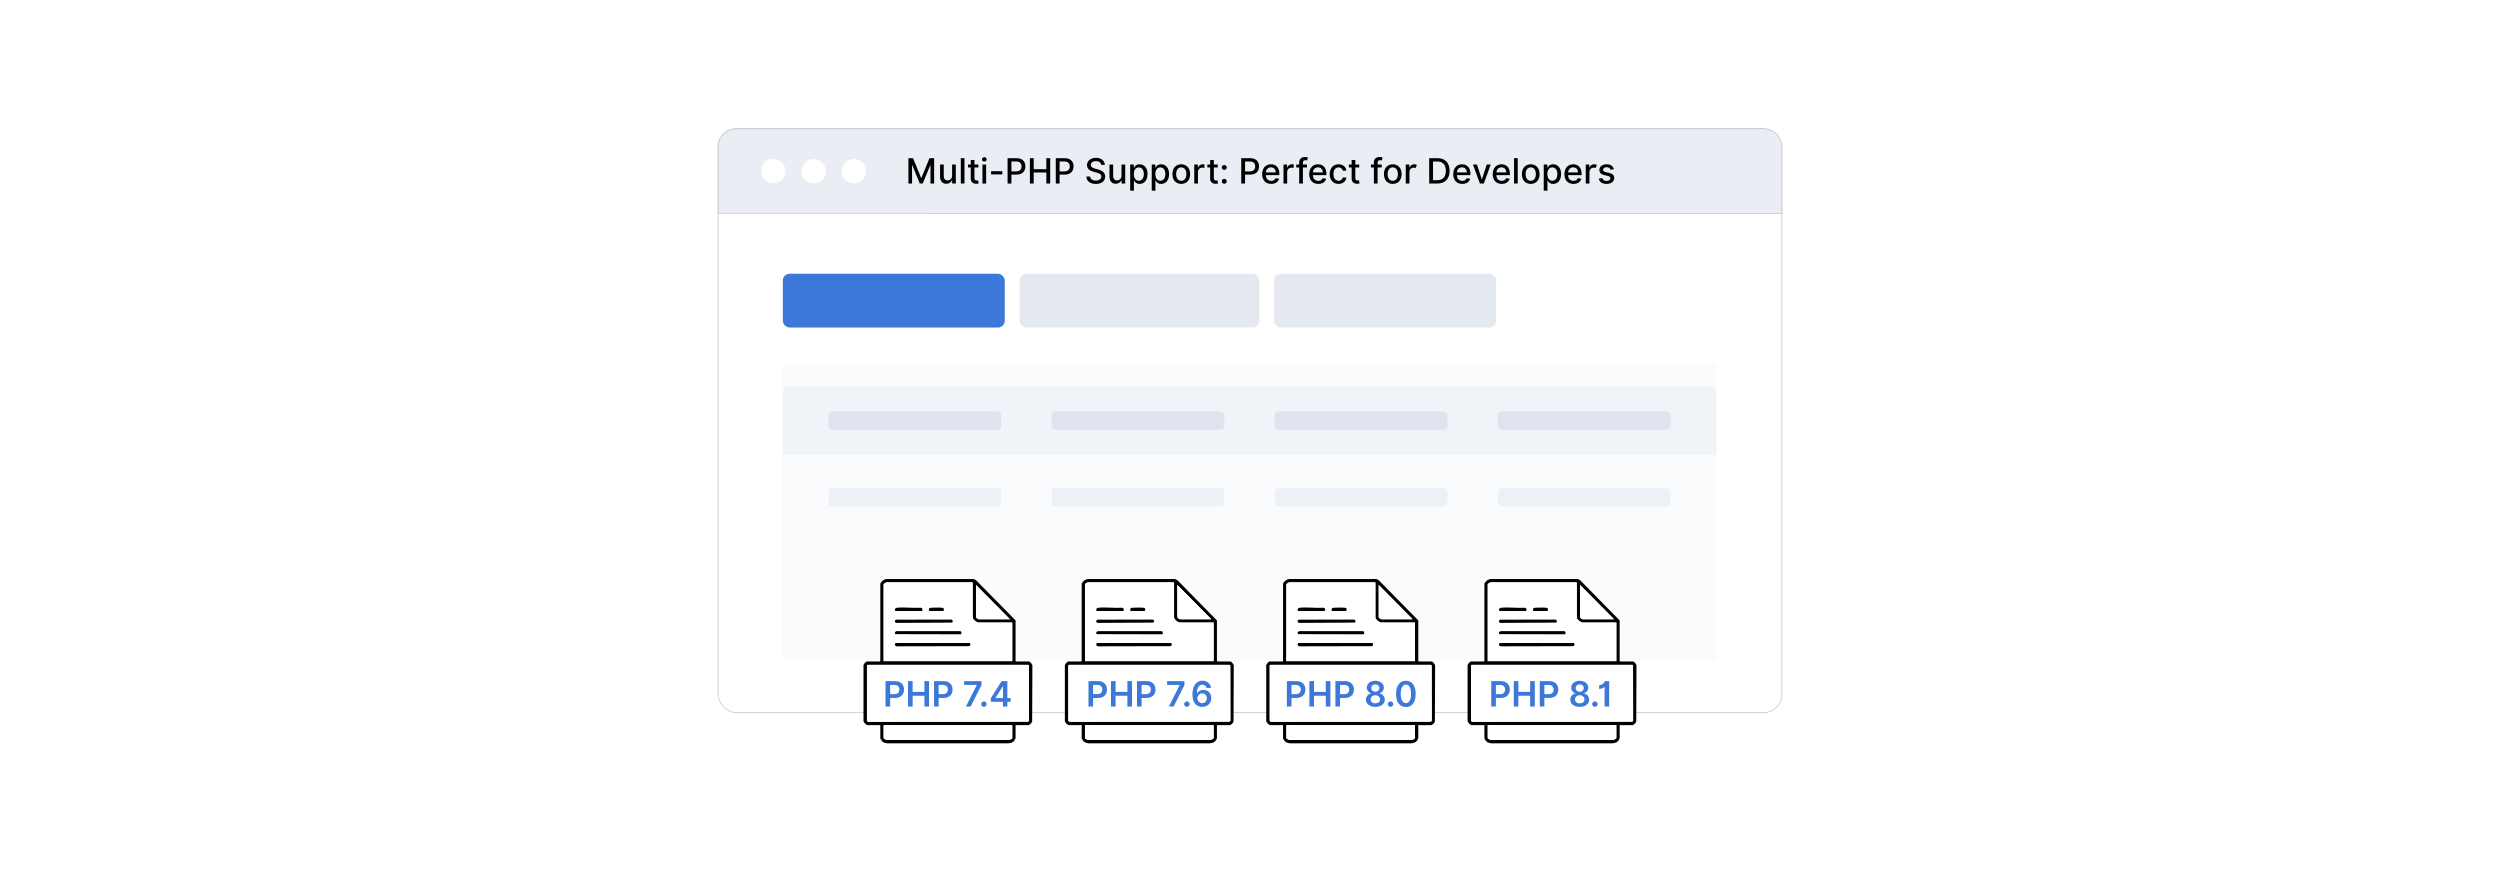 <?xml version="1.0" encoding="UTF-8"?>
<svg id="Layer_1" data-name="Layer 1" xmlns="http://www.w3.org/2000/svg" viewBox="0 0 860 300">
  <rect y="0" width="860" height="300" fill="#fff"/>
  <g>
    <g>
      <rect x="247.037" y="44.303" width="365.926" height="200.841" rx="6.263" ry="6.263" fill="#fff" stroke="#c1c3c9" stroke-miterlimit="10" stroke-width=".25"/>
      <path d="M253.3,44.303h353.399c3.457,0,6.263,2.806,6.263,6.263v22.822H247.037v-22.822c0-3.457,2.806-6.263,6.263-6.263Z" fill="#eaedf4" stroke="#c1c3c9" stroke-miterlimit="10" stroke-width=".25"/>
      <rect x="269.281" y="94.168" width="76.359" height="18.509" rx="2.332" ry="2.332" fill="#3c78d8"/>
      <rect x="350.779" y="94.168" width="82.38" height="18.509" rx="2.332" ry="2.332" fill="#e4e8ef"/>
      <rect x="438.297" y="94.168" width="76.359" height="18.509" rx="2.332" ry="2.332" fill="#e4e8ef"/>
      <rect x="269.281" y="125.129" width="321.128" height="102.311" rx="1.623" ry="1.623" fill="#fafbfc"/>
      <path d="M270.888,132.942h317.914c.887,0,1.607.72,1.607,1.607v21.885h-321.128v-21.885c0-.887.72-1.607,1.607-1.607Z" fill="#f0f3f7"/>
      <g>
        <rect x="284.983" y="141.524" width="59.404" height="6.33" rx="1.332" ry="1.332" fill="#dfe3ed"/>
        <rect x="361.757" y="141.524" width="59.404" height="6.33" rx="1.332" ry="1.332" fill="#dfe3ed"/>
        <rect x="438.53" y="141.524" width="59.404" height="6.33" rx="1.332" ry="1.332" fill="#dfe3ed"/>
        <rect x="515.303" y="141.524" width="59.404" height="6.33" rx="1.332" ry="1.332" fill="#dfe3ed"/>
      </g>
      <g>
        <rect x="284.983" y="167.89" width="59.404" height="6.33" rx="1.332" ry="1.332" fill="#edf1f7"/>
        <rect x="361.757" y="167.89" width="59.404" height="6.33" rx="1.332" ry="1.332" fill="#edf1f7"/>
        <rect x="438.53" y="167.89" width="59.404" height="6.33" rx="1.332" ry="1.332" fill="#edf1f7"/>
        <rect x="515.303" y="167.89" width="59.404" height="6.33" rx="1.332" ry="1.332" fill="#edf1f7"/>
      </g>
      <g>
        <circle cx="266.032" cy="58.845" r="4.189" fill="#fff"/>
        <circle cx="279.869" cy="58.845" r="4.189" fill="#fff"/>
        <circle cx="293.706" cy="58.845" r="4.189" fill="#fff"/>
      </g>
    </g>
    <g>
      <g>
        <g id="_9inH5t.tif" data-name="9inH5t.tif">
          <g>
            <path d="M404.213,199.184l.797.395,13.614,13.846v13.957l.17.17h4.426c.419,0,1.284,1.034,1.192,1.532l-.078,19.099c-.055.466-.923,1.269-1.341,1.269h-4.369v4.482c0,.06-.23.507-.291.617-.476.865-1.327,1.083-2.257,1.147l-41.541-.001c-.609-.048-1.285-.221-1.748-.635-.193-.172-.688-.916-.688-1.128v-4.482h-4.369c-.52,0-1.263-.887-1.419-1.362v-19.29c.104-.376.813-1.248,1.192-1.248h4.426l.17-.17v-26.552c0-.348.971-1.365,1.393-1.444l.65-.201h30.071ZM417.49,214.162h-11.631c-.644,0-1.986-1.082-1.986-1.759v-11.914l-.17-.17h-29.39c-.239,0-1.078.485-1.078.738v26.382h44.256v-13.276ZM416.695,213.028l-11.688-11.801v11.063c0,.137.687.738.851.738h10.837ZM367.753,228.709l-.25.204.003,19.061.362.319,55.066-.035.319-.362-.032-18.983-.25-.204h-55.217ZM417.49,249.451h-44.256v4.369c0,.352,1.066.821,1.415.741l41.314.001c.366.105,1.527-.36,1.527-.742v-4.369Z"/>
            <path d="M367.753,228.709h55.217l.25.204.032,18.983-.319.362-55.066.035-.362-.319-.003-19.061.25-.204ZM382.652,239.693h3.121c2.594,0,4.046-2.774,2.843-4.998-.512-.947-2.023-1.696-3.07-1.696h-4.369v10.893h1.475v-4.198ZM392.298,237.764v-4.596c-.361-.341-1.005-.105-1.475-.17v10.893h1.475v-4.993h5.447v4.993h1.475v-10.893c-.471.065-1.115-.171-1.475.17v4.596h-5.447ZM403.192,239.693h3.007c.341,0,1.465-.3,1.802-.468,1.795-.896,2.091-3.763.74-5.137-.561-.571-1.868-1.09-2.655-1.09h-4.199l-.17.17v10.723h1.475v-4.198Z" fill="#fff"/>
            <path d="M417.49,214.162v13.276h-44.256v-26.382c0-.253.839-.738,1.078-.738h29.39l.17.17v11.914c0,.677,1.342,1.759,1.986,1.759h11.631ZM377.376,210.191h8.965c.241,0,.545-.986-.348-1.128-2.59.168-5.505-.247-8.055-.012-.956.088-1.031.995-.562,1.14ZM389.064,210.191h4.652c.44-.399.37-.973-.251-1.11-.434-.096-3.859-.088-4.237.027-.577.176-.578.967-.165,1.083ZM377.513,213.165c-.658.314-.503,1.026.197,1.117l19.078-.111c.443-.391.223-.98-.343-1.036l-18.932.029ZM399.873,217.253c-.125-.126-.416-.13-.592-.145l-21.344-.001c-.615-.047-1.101.515-.656,1.036l22.506.048c.301-.144.29-.734.086-.938ZM377.376,221.197c-.522.475-.219,1.103.452,1.137l24.802-.053c.7-.213.436-1.083.165-1.083h-25.419Z" fill="#fff"/>
            <path d="M417.49,249.451v4.369c0,.383-1.161.848-1.527.742l-41.314-.001c-.349.079-1.415-.39-1.415-.741v-4.369h44.256Z" fill="#fff"/>
            <path d="M416.695,213.028h-10.837c-.164,0-.851-.6-.851-.738v-11.063l11.688,11.801Z" fill="#fff"/>
            <path d="M377.376,221.197h25.419c.271,0,.535.87-.165,1.083l-24.802.053c-.671-.034-.974-.662-.452-1.137Z"/>
            <path d="M399.873,217.253c.204.204.215.794-.086.938l-22.506-.048c-.445-.52.042-1.082.656-1.036l21.344.001c.176.015.467.02.592.145Z"/>
            <path d="M377.513,213.165l18.932-.029c.565.056.785.645.343,1.036l-19.078.111c-.7-.091-.855-.802-.197-1.117Z"/>
            <path d="M377.376,210.191c-.469-.145-.394-1.052.562-1.14,2.55-.235,5.465.18,8.055.012.892.142.589,1.128.348,1.128h-8.965Z"/>
            <path d="M389.064,210.191c-.413-.116-.412-.908.165-1.083.378-.115,3.803-.123,4.237-.027.622.138.691.711.251,1.11h-4.652Z"/>
            <path d="M382.652,238.558v-4.312h3.234c.075,0,.727.324.844.405.738.512.892,1.296.802,2.149-.235,2.21-3.311,1.68-4.879,1.758Z" fill="#fff"/>
            <path d="M403.192,238.558v-4.312h3.234c.035,0,.567.211.653.255,1.621.805,1.396,3.499-.454,3.917-1.074.242-2.335.096-3.434.141Z" fill="#fff"/>
            <rect x="371.252" y="231.163" width="47.468" height="15.237" fill="#fff"/>
          </g>
        </g>
        <g id="_9inH5t.tif-2" data-name="9inH5t.tif">
          <g>
            <path d="M473.482,199.184l.797.395,13.614,13.846v13.957l.17.17h4.426c.419,0,1.284,1.034,1.192,1.532l-.078,19.099c-.055.466-.923,1.269-1.341,1.269h-4.369v4.482c0,.06-.23.507-.291.617-.476.865-1.327,1.083-2.257,1.147l-41.541-.001c-.609-.048-1.285-.221-1.748-.635-.193-.172-.688-.916-.688-1.128v-4.482h-4.369c-.52,0-1.263-.887-1.419-1.362v-19.29c.104-.376.813-1.248,1.192-1.248h4.426l.17-.17v-26.552c0-.348.971-1.365,1.393-1.444l.65-.201h30.071ZM486.759,214.162h-11.631c-.644,0-1.986-1.082-1.986-1.759v-11.914l-.17-.17h-29.39c-.239,0-1.078.485-1.078.738v26.382h44.256v-13.276ZM485.965,213.028l-11.688-11.801v11.063c0,.137.687.738.851.738h10.837ZM437.023,228.709l-.25.204.003,19.061.362.319,55.066-.035.319-.362-.032-18.983-.25-.204h-55.217ZM486.759,249.451h-44.256v4.369c0,.352,1.066.821,1.415.741l41.314.001c.366.105,1.527-.36,1.527-.742v-4.369Z"/>
            <path d="M437.023,228.709h55.217l.25.204.032,18.983-.319.362-55.066.035-.362-.319-.003-19.061.25-.204ZM451.922,239.693h3.121c2.594,0,4.046-2.774,2.843-4.998-.512-.947-2.023-1.696-3.07-1.696h-4.369v10.893h1.475v-4.198ZM461.567,237.764v-4.596c-.361-.341-1.005-.105-1.475-.17v10.893h1.475v-4.993h5.447v4.993h1.475v-10.893c-.471.065-1.115-.171-1.475.17v4.596h-5.447ZM472.461,239.693h3.007c.341,0,1.465-.3,1.802-.468,1.795-.896,2.091-3.763.74-5.137-.561-.571-1.868-1.09-2.655-1.09h-4.199l-.17.17v10.723h1.475v-4.198Z" fill="#fff"/>
            <path d="M486.759,214.162v13.276h-44.256v-26.382c0-.253.839-.738,1.078-.738h29.39l.17.17v11.914c0,.677,1.342,1.759,1.986,1.759h11.631ZM446.645,210.191h8.965c.241,0,.545-.986-.348-1.128-2.59.168-5.505-.247-8.055-.012-.956.088-1.031.995-.562,1.14ZM458.333,210.191h4.652c.44-.399.37-.973-.251-1.11-.434-.096-3.859-.088-4.237.027-.577.176-.578.967-.165,1.083ZM446.783,213.165c-.658.314-.503,1.026.197,1.117l19.078-.111c.443-.391.223-.98-.343-1.036l-18.932.029ZM469.143,217.253c-.125-.126-.416-.13-.592-.145l-21.344-.001c-.615-.047-1.101.515-.656,1.036l22.506.048c.301-.144.29-.734.086-.938ZM446.645,221.197c-.522.475-.219,1.103.452,1.137l24.802-.053c.7-.213.436-1.083.165-1.083h-25.419Z" fill="#fff"/>
            <path d="M486.759,249.451v4.369c0,.383-1.161.848-1.527.742l-41.314-.001c-.349.079-1.415-.39-1.415-.741v-4.369h44.256Z" fill="#fff"/>
            <path d="M485.965,213.028h-10.837c-.164,0-.851-.6-.851-.738v-11.063l11.688,11.801Z" fill="#fff"/>
            <path d="M446.645,221.197h25.419c.271,0,.535.87-.165,1.083l-24.802.053c-.671-.034-.974-.662-.452-1.137Z"/>
            <path d="M469.143,217.253c.204.204.215.794-.086.938l-22.506-.048c-.445-.52.042-1.082.656-1.036l21.344.001c.176.015.467.02.592.145Z"/>
            <path d="M446.783,213.165l18.932-.029c.565.056.785.645.343,1.036l-19.078.111c-.7-.091-.855-.802-.197-1.117Z"/>
            <path d="M446.645,210.191c-.469-.145-.394-1.052.562-1.14,2.55-.235,5.465.18,8.055.012.892.142.589,1.128.348,1.128h-8.965Z"/>
            <path d="M458.333,210.191c-.413-.116-.412-.908.165-1.083.378-.115,3.803-.123,4.237-.027.622.138.691.711.251,1.11h-4.652Z"/>
            <path d="M451.922,238.558v-4.312h3.234c.075,0,.727.324.844.405.738.512.892,1.296.802,2.149-.235,2.21-3.311,1.68-4.879,1.758Z" fill="#fff"/>
            <path d="M472.461,238.558v-4.312h3.234c.035,0,.567.211.653.255,1.621.805,1.396,3.499-.454,3.917-1.074.242-2.335.096-3.434.141Z" fill="#fff"/>
            <rect x="440.521" y="231.163" width="47.468" height="15.237" fill="#fff"/>
          </g>
        </g>
        <g id="_9inH5t.tif-3" data-name="9inH5t.tif">
          <g>
            <path d="M334.943,199.184l.797.395,13.614,13.846v13.957l.17.17h4.426c.419,0,1.284,1.034,1.192,1.532l-.078,19.099c-.055.466-.923,1.269-1.341,1.269h-4.369v4.482c0,.06-.23.507-.291.617-.476.865-1.327,1.083-2.257,1.147l-41.541-.001c-.609-.048-1.285-.221-1.748-.635-.193-.172-.688-.916-.688-1.128v-4.482h-4.369c-.52,0-1.263-.887-1.419-1.362v-19.29c.104-.376.813-1.248,1.192-1.248h4.426l.17-.17v-26.552c0-.348.971-1.365,1.393-1.444l.65-.201h30.071ZM348.22,214.162h-11.631c-.644,0-1.986-1.082-1.986-1.759v-11.914l-.17-.17h-29.39c-.239,0-1.078.485-1.078.738v26.382h44.256v-13.276ZM347.426,213.028l-11.688-11.801v11.063c0,.137.687.738.851.738h10.837ZM298.484,228.709l-.25.204.003,19.061.362.319,55.066-.035.319-.362-.032-18.983-.25-.204h-55.217ZM348.22,249.451h-44.256v4.369c0,.352,1.066.821,1.415.741l41.314.001c.366.105,1.527-.36,1.527-.742v-4.369Z"/>
            <path d="M298.484,228.709h55.217l.25.204.032,18.983-.319.362-55.066.035-.362-.319-.003-19.061.25-.204ZM313.383,239.693h3.121c2.594,0,4.046-2.774,2.843-4.998-.512-.947-2.023-1.696-3.07-1.696h-4.369v10.893h1.475v-4.198ZM323.028,237.764v-4.596c-.361-.341-1.005-.105-1.475-.17v10.893h1.475v-4.993h5.447v4.993h1.475v-10.893c-.471.065-1.115-.171-1.475.17v4.596h-5.447ZM333.922,239.693h3.007c.341,0,1.465-.3,1.802-.468,1.795-.896,2.091-3.763.74-5.137-.561-.571-1.868-1.09-2.655-1.09h-4.199l-.17.17v10.723h1.475v-4.198Z" fill="#fff"/>
            <path d="M348.22,214.162v13.276h-44.256v-26.382c0-.253.839-.738,1.078-.738h29.39l.17.17v11.914c0,.677,1.342,1.759,1.986,1.759h11.631ZM308.106,210.191h8.965c.241,0,.545-.986-.348-1.128-2.59.168-5.505-.247-8.055-.012-.956.088-1.031.995-.562,1.14ZM319.794,210.191h4.652c.44-.399.37-.973-.251-1.11-.434-.096-3.859-.088-4.237.027-.577.176-.578.967-.165,1.083ZM308.244,213.165c-.658.314-.503,1.026.197,1.117l19.078-.111c.443-.391.223-.98-.343-1.036l-18.932.029ZM330.604,217.253c-.125-.126-.416-.13-.592-.145l-21.344-.001c-.615-.047-1.101.515-.656,1.036l22.506.048c.301-.144.29-.734.086-.938ZM308.106,221.197c-.522.475-.219,1.103.452,1.137l24.802-.053c.7-.213.436-1.083.165-1.083h-25.419Z" fill="#fff"/>
            <path d="M348.22,249.451v4.369c0,.383-1.161.848-1.527.742l-41.314-.001c-.349.079-1.415-.39-1.415-.741v-4.369h44.256Z" fill="#fff"/>
            <path d="M347.426,213.028h-10.837c-.164,0-.851-.6-.851-.738v-11.063l11.688,11.801Z" fill="#fff"/>
            <path d="M308.106,221.197h25.419c.271,0,.535.87-.165,1.083l-24.802.053c-.671-.034-.974-.662-.452-1.137Z"/>
            <path d="M330.604,217.253c.204.204.215.794-.086.938l-22.506-.048c-.445-.52.042-1.082.656-1.036l21.344.001c.176.015.467.02.592.145Z"/>
            <path d="M308.244,213.165l18.932-.029c.565.056.785.645.343,1.036l-19.078.111c-.7-.091-.855-.802-.197-1.117Z"/>
            <path d="M308.106,210.191c-.469-.145-.394-1.052.562-1.14,2.55-.235,5.465.18,8.055.012.892.142.589,1.128.348,1.128h-8.965Z"/>
            <path d="M319.794,210.191c-.413-.116-.412-.908.165-1.083.378-.115,3.803-.123,4.237-.027.622.138.691.711.251,1.11h-4.652Z"/>
            <path d="M313.383,238.558v-4.312h3.234c.075,0,.727.324.844.405.738.512.892,1.296.802,2.149-.235,2.21-3.311,1.68-4.879,1.758Z" fill="#fff"/>
            <path d="M333.922,238.558v-4.312h3.234c.035,0,.567.211.653.255,1.621.805,1.396,3.499-.454,3.917-1.074.242-2.335.096-3.434.141Z" fill="#fff"/>
            <rect x="301.983" y="231.163" width="47.468" height="15.237" fill="#fff"/>
          </g>
        </g>
        <g id="_9inH5t.tif-4" data-name="9inH5t.tif">
          <g>
            <path d="M542.752,199.184l.797.395,13.614,13.846v13.957l.17.17h4.426c.419,0,1.284,1.034,1.192,1.532l-.078,19.099c-.055.466-.923,1.269-1.341,1.269h-4.369v4.482c0,.06-.23.507-.291.617-.476.865-1.327,1.083-2.257,1.147l-41.541-.001c-.609-.048-1.285-.221-1.748-.635-.193-.172-.688-.916-.688-1.128v-4.482h-4.369c-.52,0-1.263-.887-1.419-1.362v-19.29c.104-.376.813-1.248,1.192-1.248h4.426l.17-.17v-26.552c0-.348.971-1.365,1.393-1.444l.65-.201h30.071ZM556.028,214.162h-11.631c-.644,0-1.986-1.082-1.986-1.759v-11.914l-.17-.17h-29.39c-.239,0-1.078.485-1.078.738v26.382h44.256v-13.276ZM555.234,213.028l-11.688-11.801v11.063c0,.137.687.738.851.738h10.837ZM506.292,228.709l-.25.204.003,19.061.362.319,55.066-.035.319-.362-.032-18.983-.25-.204h-55.217ZM556.028,249.451h-44.256v4.369c0,.352,1.066.821,1.415.741l41.314.001c.366.105,1.527-.36,1.527-.742v-4.369Z"/>
            <path d="M506.292,228.709h55.217l.25.204.032,18.983-.319.362-55.066.035-.362-.319-.003-19.061.25-.204ZM521.191,239.693h3.121c2.594,0,4.046-2.774,2.843-4.998-.512-.947-2.023-1.696-3.07-1.696h-4.369v10.893h1.475v-4.198ZM530.837,237.764v-4.596c-.361-.341-1.005-.105-1.475-.17v10.893h1.475v-4.993h5.447v4.993h1.475v-10.893c-.471.065-1.115-.171-1.475.17v4.596h-5.447ZM541.731,239.693h3.007c.341,0,1.465-.3,1.802-.468,1.795-.896,2.091-3.763.74-5.137-.561-.571-1.868-1.09-2.655-1.09h-4.199l-.17.17v10.723h1.475v-4.198Z" fill="#fff"/>
            <path d="M556.028,214.162v13.276h-44.256v-26.382c0-.253.839-.738,1.078-.738h29.39l.17.17v11.914c0,.677,1.342,1.759,1.986,1.759h11.631ZM515.915,210.191h8.965c.241,0,.545-.986-.348-1.128-2.59.168-5.505-.247-8.055-.012-.956.088-1.031.995-.562,1.14ZM527.603,210.191h4.652c.44-.399.37-.973-.251-1.11-.434-.096-3.859-.088-4.237.027-.577.176-.578.967-.165,1.083ZM516.052,213.165c-.658.314-.503,1.026.197,1.117l19.078-.111c.443-.391.223-.98-.343-1.036l-18.932.029ZM538.412,217.253c-.125-.126-.416-.13-.592-.145l-21.344-.001c-.615-.047-1.101.515-.656,1.036l22.506.048c.301-.144.29-.734.086-.938ZM515.915,221.197c-.522.475-.219,1.103.452,1.137l24.802-.053c.7-.213.436-1.083.165-1.083h-25.419Z" fill="#fff"/>
            <path d="M556.028,249.451v4.369c0,.383-1.161.848-1.527.742l-41.314-.001c-.349.079-1.415-.39-1.415-.741v-4.369h44.256Z" fill="#fff"/>
            <path d="M555.234,213.028h-10.837c-.164,0-.851-.6-.851-.738v-11.063l11.688,11.801Z" fill="#fff"/>
            <path d="M515.915,221.197h25.419c.271,0,.535.87-.165,1.083l-24.802.053c-.671-.034-.974-.662-.452-1.137Z"/>
            <path d="M538.412,217.253c.204.204.215.794-.086.938l-22.506-.048c-.445-.52.042-1.082.656-1.036l21.344.001c.176.015.467.02.592.145Z"/>
            <path d="M516.052,213.165l18.932-.029c.565.056.785.645.343,1.036l-19.078.111c-.7-.091-.855-.802-.197-1.117Z"/>
            <path d="M515.915,210.191c-.469-.145-.394-1.052.562-1.14,2.55-.235,5.465.18,8.055.012.892.142.589,1.128.348,1.128h-8.965Z"/>
            <path d="M527.603,210.191c-.413-.116-.412-.908.165-1.083.378-.115,3.803-.123,4.237-.027.622.138.691.711.251,1.11h-4.652Z"/>
            <path d="M521.191,238.558v-4.312h3.234c.075,0,.727.324.844.405.738.512.892,1.296.802,2.149-.235,2.21-3.311,1.68-4.879,1.758Z" fill="#fff"/>
            <path d="M541.731,238.558v-4.312h3.234c.035,0,.567.211.653.255,1.621.805,1.396,3.499-.454,3.917-1.074.242-2.335.096-3.434.141Z" fill="#fff"/>
            <rect x="509.791" y="231.163" width="47.468" height="15.237" fill="#fff"/>
          </g>
        </g>
      </g>
      <g>
        <g>
          <path d="M304.623,234.301h3.281c2.012,0,3.084,1.226,3.084,2.897,0,1.684-1.085,2.897-3.106,2.897h-1.675v2.957h-1.585v-8.75ZM307.669,238.791c1.179,0,1.705-.662,1.705-1.594,0-.931-.526-1.572-1.713-1.572h-1.453v3.166h1.461Z" fill="#3c78d8"/>
          <path d="M312.361,234.301h1.585v3.704h4.054v-3.704h1.59v8.75h-1.59v-3.717h-4.054v3.717h-1.585v-8.75Z" fill="#3c78d8"/>
          <path d="M321.309,234.301h3.281c2.013,0,3.085,1.226,3.085,2.897,0,1.684-1.085,2.897-3.106,2.897h-1.675v2.957h-1.585v-8.75ZM324.355,238.791c1.179,0,1.705-.662,1.705-1.594,0-.931-.525-1.572-1.713-1.572h-1.453v3.166h1.461Z" fill="#3c78d8"/>
          <path d="M335.99,235.685v-.06h-4.319v-1.324h5.96v1.355l-3.717,7.396h-1.645l3.721-7.366Z" fill="#3c78d8"/>
          <path d="M337.534,242.205c-.004-.513.418-.932.94-.932.504,0,.935.419.94.932-.004.521-.436.94-.94.94-.521,0-.944-.418-.94-.94Z" fill="#3c78d8"/>
          <path d="M340.84,240.167l3.713-5.866h1.974v5.823h1.119v1.303h-1.119v1.623h-1.513v-1.623h-4.174v-1.26ZM345.031,236.095h-.068l-2.499,3.96v.068h2.568v-4.029Z" fill="#3c78d8"/>
        </g>
        <g>
          <path d="M374.438,234.301h3.281c2.013,0,3.085,1.226,3.085,2.897,0,1.684-1.085,2.897-3.106,2.897h-1.675v2.957h-1.585v-8.75ZM377.485,238.791c1.179,0,1.705-.662,1.705-1.594,0-.931-.525-1.572-1.713-1.572h-1.453v3.166h1.461Z" fill="#3c78d8"/>
          <path d="M382.178,234.301h1.585v3.704h4.055v-3.704h1.589v8.75h-1.589v-3.717h-4.055v3.717h-1.585v-8.75Z" fill="#3c78d8"/>
          <path d="M391.125,234.301h3.281c2.012,0,3.084,1.226,3.084,2.897,0,1.684-1.085,2.897-3.106,2.897h-1.675v2.957h-1.585v-8.75ZM394.171,238.791c1.179,0,1.705-.662,1.705-1.594,0-.931-.526-1.572-1.713-1.572h-1.453v3.166h1.461Z" fill="#3c78d8"/>
          <path d="M405.806,235.685v-.06h-4.319v-1.324h5.96v1.355l-3.717,7.396h-1.645l3.721-7.366Z" fill="#3c78d8"/>
          <path d="M407.35,242.205c-.004-.513.418-.932.94-.932.504,0,.935.419.94.932-.004.521-.436.94-.94.94-.521,0-.944-.418-.94-.94Z" fill="#3c78d8"/>
          <path d="M410.198,238.924c0-3.017,1.329-4.769,3.431-4.769,1.653,0,2.794,1.068,2.982,2.504h-1.56c-.162-.692-.67-1.132-1.422-1.132-1.213,0-1.889,1.12-1.893,2.987h.06c.418-.752,1.248-1.21,2.188-1.21,1.534,0,2.713,1.196,2.708,2.85.004,1.73-1.265,3.029-3.153,3.016-1.679-.008-3.341-1.038-3.341-4.247ZM415.154,240.189c.004-.94-.675-1.675-1.602-1.675s-1.636.769-1.645,1.688c.004.914.688,1.688,1.624,1.688.927,0,1.627-.743,1.623-1.7Z" fill="#3c78d8"/>
        </g>
        <g>
          <path d="M442.691,234.301h3.281c2.012,0,3.084,1.226,3.084,2.897,0,1.684-1.085,2.897-3.106,2.897h-1.675v2.957h-1.585v-8.75ZM445.737,238.791c1.18,0,1.705-.662,1.705-1.594,0-.931-.525-1.572-1.714-1.572h-1.452v3.166h1.461Z" fill="#3c78d8"/>
          <path d="M450.431,234.301h1.585v3.704h4.055v-3.704h1.589v8.75h-1.589v-3.717h-4.055v3.717h-1.585v-8.75Z" fill="#3c78d8"/>
          <path d="M459.378,234.301h3.281c2.012,0,3.085,1.226,3.085,2.897,0,1.684-1.086,2.897-3.106,2.897h-1.675v2.957h-1.585v-8.75ZM462.424,238.791c1.18,0,1.705-.662,1.705-1.594,0-.931-.525-1.572-1.714-1.572h-1.452v3.166h1.461Z" fill="#3c78d8"/>
          <path d="M469.871,240.705c-.005-1.094.794-2.008,1.828-2.179v-.06c-.901-.196-1.508-.991-1.504-1.94-.004-1.35,1.234-2.346,2.931-2.346,1.684,0,2.923 1,2.927,2.346-.004.948-.619,1.743-1.504,1.94v.06c1.017.171,1.824,1.085,1.829,2.179-.005,1.423-1.359,2.465-3.252,2.465-1.909,0-3.26-1.042-3.255-2.465ZM474.75,240.594c-.009-.834-.692-1.431-1.624-1.431-.944,0-1.632.594-1.623,1.431-.009.807.632,1.354,1.623,1.354.979,0,1.615-.547,1.624-1.354ZM474.511,236.676c-.009-.752-.568-1.256-1.385-1.256-.829,0-1.393.504-1.384,1.256-.009.76.572,1.286,1.384,1.286.799,0,1.376-.521,1.385-1.286Z" fill="#3c78d8"/>
          <path d="M477.405,242.205c-.005-.513.419-.932.94-.932.505,0,.936.419.94.932-.004.521-.435.94-.94.94-.52,0-.944-.418-.94-.94Z" fill="#3c78d8"/>
          <path d="M480.253,238.685c.005-2.858,1.27-4.503,3.371-4.503s3.371,1.649,3.371,4.503c0,2.871-1.261,4.537-3.371,4.533-2.11,0-3.371-1.666-3.371-4.533ZM485.397,238.685c-.005-2.085-.684-3.183-1.773-3.183-1.085,0-1.765,1.098-1.769,3.183-.004,2.102.68,3.195,1.769,3.195,1.094,0,1.773-1.094,1.773-3.195Z" fill="#3c78d8"/>
        </g>
        <g>
          <path d="M512.995,234.301h3.281c2.012,0,3.085,1.226,3.085,2.897,0,1.684-1.086,2.897-3.106,2.897h-1.675v2.957h-1.585v-8.75ZM516.041,238.791c1.18,0,1.705-.662,1.705-1.594,0-.931-.525-1.572-1.714-1.572h-1.452v3.166h1.461Z" fill="#3c78d8"/>
          <path d="M520.734,234.301h1.585v3.704h4.055v-3.704h1.589v8.75h-1.589v-3.717h-4.055v3.717h-1.585v-8.75Z" fill="#3c78d8"/>
          <path d="M529.682,234.301h3.281c2.012,0,3.084,1.226,3.084,2.897,0,1.684-1.085,2.897-3.106,2.897h-1.675v2.957h-1.585v-8.75ZM532.727,238.791c1.18,0,1.705-.662,1.705-1.594,0-.931-.525-1.572-1.714-1.572h-1.452v3.166h1.461Z" fill="#3c78d8"/>
          <path d="M540.174,240.705c-.004-1.094.795-2.008,1.829-2.179v-.06c-.901-.196-1.508-.991-1.504-1.94-.004-1.35,1.234-2.346,2.931-2.346,1.684,0,2.923 1,2.927,2.346-.004.948-.619,1.743-1.504,1.94v.06c1.017.171,1.824,1.085,1.829,2.179-.005,1.423-1.359,2.465-3.252,2.465-1.909,0-3.26-1.042-3.256-2.465ZM545.054,240.594c-.009-.834-.692-1.431-1.624-1.431-.944,0-1.632.594-1.623,1.431-.009.807.632,1.354,1.623,1.354.979,0,1.615-.547,1.624-1.354ZM544.814,236.676c-.009-.752-.568-1.256-1.385-1.256-.828,0-1.393.504-1.384,1.256-.009.76.572,1.286,1.384,1.286.799,0,1.376-.521,1.385-1.286Z" fill="#3c78d8"/>
          <path d="M547.709,242.205c-.004-.513.419-.932.94-.932.505,0,.935.419.94.932-.005.521-.435.94-.94.94-.52,0-.943-.418-.94-.94Z" fill="#3c78d8"/>
          <path d="M553.564,243.051h-1.589v-6.725h-.073c-.171.269-.824.649-1.807.649v-1.282c1.205,0,1.914-1.008,1.948-1.393h1.52v8.75Z" fill="#3c78d8"/>
        </g>
      </g>
    </g>
    <g>
      <path d="M314.089,54.415l2.776,6.777h.102l2.776-6.777h1.596v8.719h-1.252v-6.309h-.081l-2.571,6.296h-1.039l-2.571-6.301h-.081v6.314h-1.252v-8.719h1.596Z"/>
      <path d="M327.523,56.595h1.277v6.539h-1.252v-1.132h-.068c-.302.698-.971,1.217-1.954,1.217-1.256,0-2.146-.843-2.146-2.465v-4.159h1.273v4.006c0,.891.545,1.461,1.333,1.461.715,0,1.542-.528,1.537-1.64v-3.827Z"/>
      <path d="M331.787,63.134h-1.273v-8.719h1.273v8.719Z"/>
      <path d="M336.554,57.616h-1.341v3.598c0,.736.371.873.784.873.204,0,.362-.038.447-.056l.23,1.052c-.149.056-.421.132-.826.136-1.005.021-1.912-.553-1.907-1.741v-3.861h-.958v-1.022h.958v-1.566h1.272v1.566h1.341v1.022Z"/>
      <path d="M337.801,54.828c0-.417.362-.762.805-.762.439,0,.805.345.805.762s-.366.758-.805.758c-.443,0-.805-.341-.805-.758ZM337.963,56.595h1.273v6.539h-1.273v-6.539Z"/>
      <path d="M344.803,60.001h-3.866v-1.103h3.866v1.103Z"/>
      <path d="M346.61,54.415h3.107c2.027,0,3.019,1.218,3.019,2.823,0,1.608-1,2.83-3.022,2.83h-1.788v3.065h-1.315v-8.719ZM349.594,58.953c1.286,0,1.817-.728,1.817-1.715,0-.988-.532-1.695-1.835-1.695h-1.652v3.41h1.669Z"/>
      <path d="M354.28,54.415h1.315v3.789h4.347v-3.789h1.319v8.719h-1.319v-3.802h-4.347v3.802h-1.315v-8.719Z"/>
      <path d="M363.187,54.415h3.107c2.027,0,3.019,1.218,3.019,2.823,0,1.608-1,2.83-3.022,2.83h-1.788v3.065h-1.315v-8.719ZM366.171,58.953c1.286,0,1.817-.728,1.817-1.715,0-.988-.532-1.695-1.835-1.695h-1.652v3.41h1.669Z"/>
      <path d="M376.986,55.433c-1.073,0-1.75.549-1.75,1.29-.004.834.903,1.153,1.584,1.328l.852.222c1.106.273,2.507.881,2.507,2.452,0,1.478-1.179,2.554-3.227,2.554-1.954,0-3.176-.975-3.261-2.554h1.32c.077.949.92,1.4,1.933,1.4,1.12,0,1.933-.561,1.933-1.413,0-.775-.72-1.082-1.652-1.328l-1.03-.281c-1.4-.379-2.269-1.09-2.269-2.304,0-1.502,1.341-2.503,3.091-2.503,1.771,0,3.005,1.014,3.044,2.41h-1.269c-.094-.805-.805-1.273-1.805-1.273Z"/>
      <path d="M385.797,56.595h1.277v6.539h-1.252v-1.132h-.068c-.302.698-.971,1.217-1.954,1.217-1.256,0-2.146-.843-2.146-2.465v-4.159h1.273v4.006c0,.891.545,1.461,1.333,1.461.715,0,1.542-.528,1.537-1.64v-3.827Z"/>
      <path d="M388.789,56.595h1.243v1.06h.106c.226-.404.664-1.145,1.877-1.145,1.58,0,2.746,1.247,2.746,3.367,0,2.116-1.149,3.385-2.733,3.385-1.192,0-1.66-.728-1.89-1.145h-.077v3.47h-1.273v-8.991ZM391.743,62.176c1.137,0,1.733-1,1.733-2.312,0-1.298-.579-2.273-1.733-2.273-1.111,0-1.707.907-1.707,2.273,0,1.375.613,2.312,1.707,2.312Z"/>
      <path d="M396.195,56.595h1.243v1.06h.106c.226-.404.664-1.145,1.877-1.145,1.58,0,2.746,1.247,2.746,3.367,0,2.116-1.149,3.385-2.733,3.385-1.192,0-1.66-.728-1.89-1.145h-.077v3.47h-1.273v-8.991ZM399.149,62.176c1.137,0,1.733-1,1.733-2.312,0-1.298-.579-2.273-1.733-2.273-1.111,0-1.707.907-1.707,2.273,0,1.375.613,2.312,1.707,2.312Z"/>
      <path d="M403.308,59.895c0-2.035,1.205-3.385,3.048-3.385s3.048,1.35,3.048,3.385c0,2.022-1.205,3.371-3.048,3.371s-3.048-1.35-3.048-3.371ZM408.118,59.89c0-1.251-.562-2.315-1.758-2.315-1.205,0-1.767,1.065-1.767,2.315,0,1.256.562,2.308,1.767,2.308,1.196,0,1.758-1.052,1.758-2.308Z"/>
      <path d="M410.828,56.595h1.23v1.039h.068c.238-.702.894-1.137,1.66-1.137.162,0,.413.013.54.029v1.218c-.102-.029-.4-.076-.664-.076-.902,0-1.562.617-1.562,1.473v3.993h-1.273v-6.539Z"/>
      <path d="M418.901,57.616h-1.341v3.598c0,.736.371.873.784.873.204,0,.362-.038.447-.056l.23,1.052c-.149.056-.421.132-.826.136-1.005.021-1.912-.553-1.907-1.741v-3.861h-.958v-1.022h.958v-1.566h1.272v1.566h1.341v1.022Z"/>
      <path d="M420.297,57.603c0-.464.383-.847.852-.847.464,0,.852.383.852.847,0,.473-.388.852-.852.852-.468,0-.852-.379-.852-.852ZM420.297,62.363c0-.464.383-.847.852-.847.464,0,.852.383.852.847,0,.473-.388.852-.852.852-.468,0-.852-.379-.852-.852Z"/>
      <path d="M426.987,54.415h3.107c2.027,0,3.019,1.218,3.019,2.823,0,1.608-1,2.83-3.022,2.83h-1.788v3.065h-1.315v-8.719ZM429.972,58.953c1.286,0,1.817-.728,1.817-1.715,0-.988-.531-1.695-1.835-1.695h-1.652v3.41h1.669Z"/>
      <path d="M434.182,59.907c0-2.01,1.2-3.397,3.022-3.397,1.481,0,2.894.924,2.894,3.286v.452h-4.648c.034,1.26.766,1.967,1.855,1.967.725,0,1.277-.315,1.508-.933l1.204.217c-.289,1.065-1.298,1.767-2.725,1.767-1.928,0-3.111-1.328-3.111-3.358ZM438.852,59.294c-.004-1-.651-1.732-1.639-1.732-1.035,0-1.708.805-1.759,1.732h3.397Z"/>
      <path d="M441.523,56.595h1.23v1.039h.068c.238-.702.894-1.137,1.66-1.137.161,0,.413.013.54.029v1.218c-.102-.029-.399-.076-.664-.076-.902,0-1.562.617-1.562,1.473v3.993h-1.272v-6.539Z"/>
      <path d="M449.608,57.616h-1.409v5.518h-1.277v-5.518h-1.009v-1.022h1.009v-.758c0-1.226.907-1.83,1.941-1.83.516,0,.886.106,1.065.174l-.298,1.03c-.119-.038-.307-.098-.57-.098-.622,0-.86.315-.86.894v.587h1.409v1.022Z"/>
      <path d="M450.37,59.907c0-2.01,1.201-3.397,3.022-3.397,1.481,0,2.894.924,2.894,3.286v.452h-4.648c.034,1.26.767,1.967,1.856,1.967.724,0,1.277-.315,1.507-.933l1.205.217c-.29,1.065-1.299,1.767-2.725,1.767-1.929,0-3.112-1.328-3.112-3.358ZM455.04,59.294c-.004-1-.651-1.732-1.639-1.732-1.034,0-1.707.805-1.758,1.732h3.397Z"/>
      <path d="M457.418,59.895c0-1.997,1.192-3.385,3.036-3.385,1.485,0,2.562.877,2.699,2.196h-1.239c-.137-.612-.63-1.123-1.44-1.123-1.063,0-1.77.881-1.77,2.281,0,1.427.694,2.324,1.77,2.324.729,0,1.277-.417,1.44-1.123h1.239c-.141,1.272-1.142,2.2-2.687,2.2-1.899,0-3.049-1.4-3.049-3.371Z"/>
      <path d="M467.578,57.616h-1.341v3.598c0,.736.37.873.783.873.204,0,.361-.038.447-.056l.23,1.052c-.149.056-.422.132-.826.136-1.005.021-1.911-.553-1.907-1.741v-3.861h-.958v-1.022h.958v-1.566h1.273v1.566h1.341v1.022Z"/>
      <path d="M475.3,57.616h-1.409v5.518h-1.277v-5.518h-1.009v-1.022h1.009v-.758c0-1.226.907-1.83,1.941-1.83.515,0,.886.106,1.065.174l-.298,1.03c-.12-.038-.307-.098-.571-.098-.621,0-.859.315-.859.894v.587h1.409v1.022Z"/>
      <path d="M476.062,59.895c0-2.035,1.205-3.385,3.049-3.385,1.843,0,3.048,1.35,3.048,3.385,0,2.022-1.205,3.371-3.048,3.371-1.844,0-3.049-1.35-3.049-3.371ZM480.873,59.89c0-1.251-.562-2.315-1.759-2.315-1.205,0-1.767,1.065-1.767,2.315,0,1.256.561,2.308,1.767,2.308,1.196,0,1.759-1.052,1.759-2.308Z"/>
      <path d="M483.582,56.595h1.23v1.039h.068c.238-.702.886-1.137,1.66-1.137.357,0,.639.094.856.238l-.408,1.065c-.153-.077-.345-.128-.592-.128-.882,0-1.541.617-1.541,1.469v3.993h-1.273v-6.539Z"/>
      <path d="M491.646,63.134v-8.719h2.912c2.566,0,4.104,1.635,4.104,4.347,0,2.725-1.537,4.372-4.193,4.372h-2.822ZM494.396,61.984c1.988,0,2.972-1.158,2.972-3.223,0-2.056-.983-3.197-2.891-3.197h-1.516v6.42h1.435Z"/>
      <path d="M499.908,59.907c0-2.01,1.201-3.397,3.023-3.397,1.481,0,2.894.924,2.894,3.286v.452h-4.648c.033,1.26.766,1.967,1.855,1.967.724,0,1.277-.315,1.507-.933l1.205.217c-.289,1.065-1.298,1.767-2.725,1.767-1.929,0-3.112-1.328-3.112-3.358ZM504.579,59.294c-.005-1-.651-1.732-1.64-1.732-1.034,0-1.707.805-1.758,1.732h3.397Z"/>
      <path d="M510.438,63.134h-1.362l-2.375-6.539h1.366l1.656,5.032h.068l1.651-5.032h1.366l-2.371,6.539Z"/>
      <path d="M513.488,59.907c0-2.01,1.201-3.397,3.023-3.397,1.481,0,2.894.924,2.894,3.286v.452h-4.648c.033,1.26.766,1.967,1.855,1.967.724,0,1.277-.315,1.507-.933l1.205.217c-.289,1.065-1.298,1.767-2.725,1.767-1.929,0-3.112-1.328-3.112-3.358ZM518.159,59.294c-.005-1-.651-1.732-1.64-1.732-1.034,0-1.707.805-1.758,1.732h3.397Z"/>
      <path d="M522.105,63.134h-1.273v-8.719h1.273v8.719Z"/>
      <path d="M523.524,59.895c0-2.035,1.205-3.385,3.049-3.385,1.843,0,3.048,1.35,3.048,3.385,0,2.022-1.205,3.371-3.048,3.371-1.844,0-3.049-1.35-3.049-3.371ZM528.336,59.89c0-1.251-.562-2.315-1.759-2.315-1.205,0-1.767,1.065-1.767,2.315,0,1.256.561,2.308,1.767,2.308,1.196,0,1.759-1.052,1.759-2.308Z"/>
      <path d="M531.046,56.595h1.243v1.06h.106c.226-.404.664-1.145,1.878-1.145,1.579,0,2.745,1.247,2.745,3.367,0,2.116-1.149,3.385-2.732,3.385-1.192,0-1.66-.728-1.891-1.145h-.076v3.47h-1.273v-8.991ZM534.001,62.176c1.137,0,1.732-1,1.732-2.312,0-1.298-.579-2.273-1.732-2.273-1.111,0-1.707.907-1.707,2.273,0,1.375.612,2.312,1.707,2.312Z"/>
      <path d="M538.158,59.907c0-2.01,1.201-3.397,3.023-3.397,1.481,0,2.894.924,2.894,3.286v.452h-4.648c.033,1.26.766,1.967,1.855,1.967.724,0,1.277-.315,1.507-.933l1.205.217c-.289,1.065-1.298,1.767-2.725,1.767-1.929,0-3.112-1.328-3.112-3.358ZM542.829,59.294c-.005-1-.651-1.732-1.64-1.732-1.034,0-1.707.805-1.758,1.732h3.397Z"/>
      <path d="M545.5,56.595h1.23v1.039h.068c.238-.702.886-1.137,1.66-1.137.357,0,.639.094.856.238l-.408,1.065c-.153-.077-.345-.128-.592-.128-.882,0-1.541.617-1.541,1.469v3.993h-1.273v-6.539Z"/>
      <path d="M554.027,58.395c-.148-.439-.515-.877-1.307-.877-.724,0-1.269.357-1.265.86-.004.442.307.685,1.026.856l1.039.238c1.2.277,1.788.848,1.788,1.772,0,1.184-1.095,2.022-2.674,2.022-1.469,0-2.431-.651-2.644-1.809l1.23-.188c.153.643.643.971,1.404.971.835,0,1.375-.397,1.375-.902,0-.409-.293-.69-.924-.83l-1.106-.243c-1.227-.273-1.788-.89-1.788-1.817,0-1.158,1.047-1.938,2.524-1.938,1.413,0,2.21.664,2.474,1.682l-1.154.204Z"/>
    </g>
  </g>
</svg>